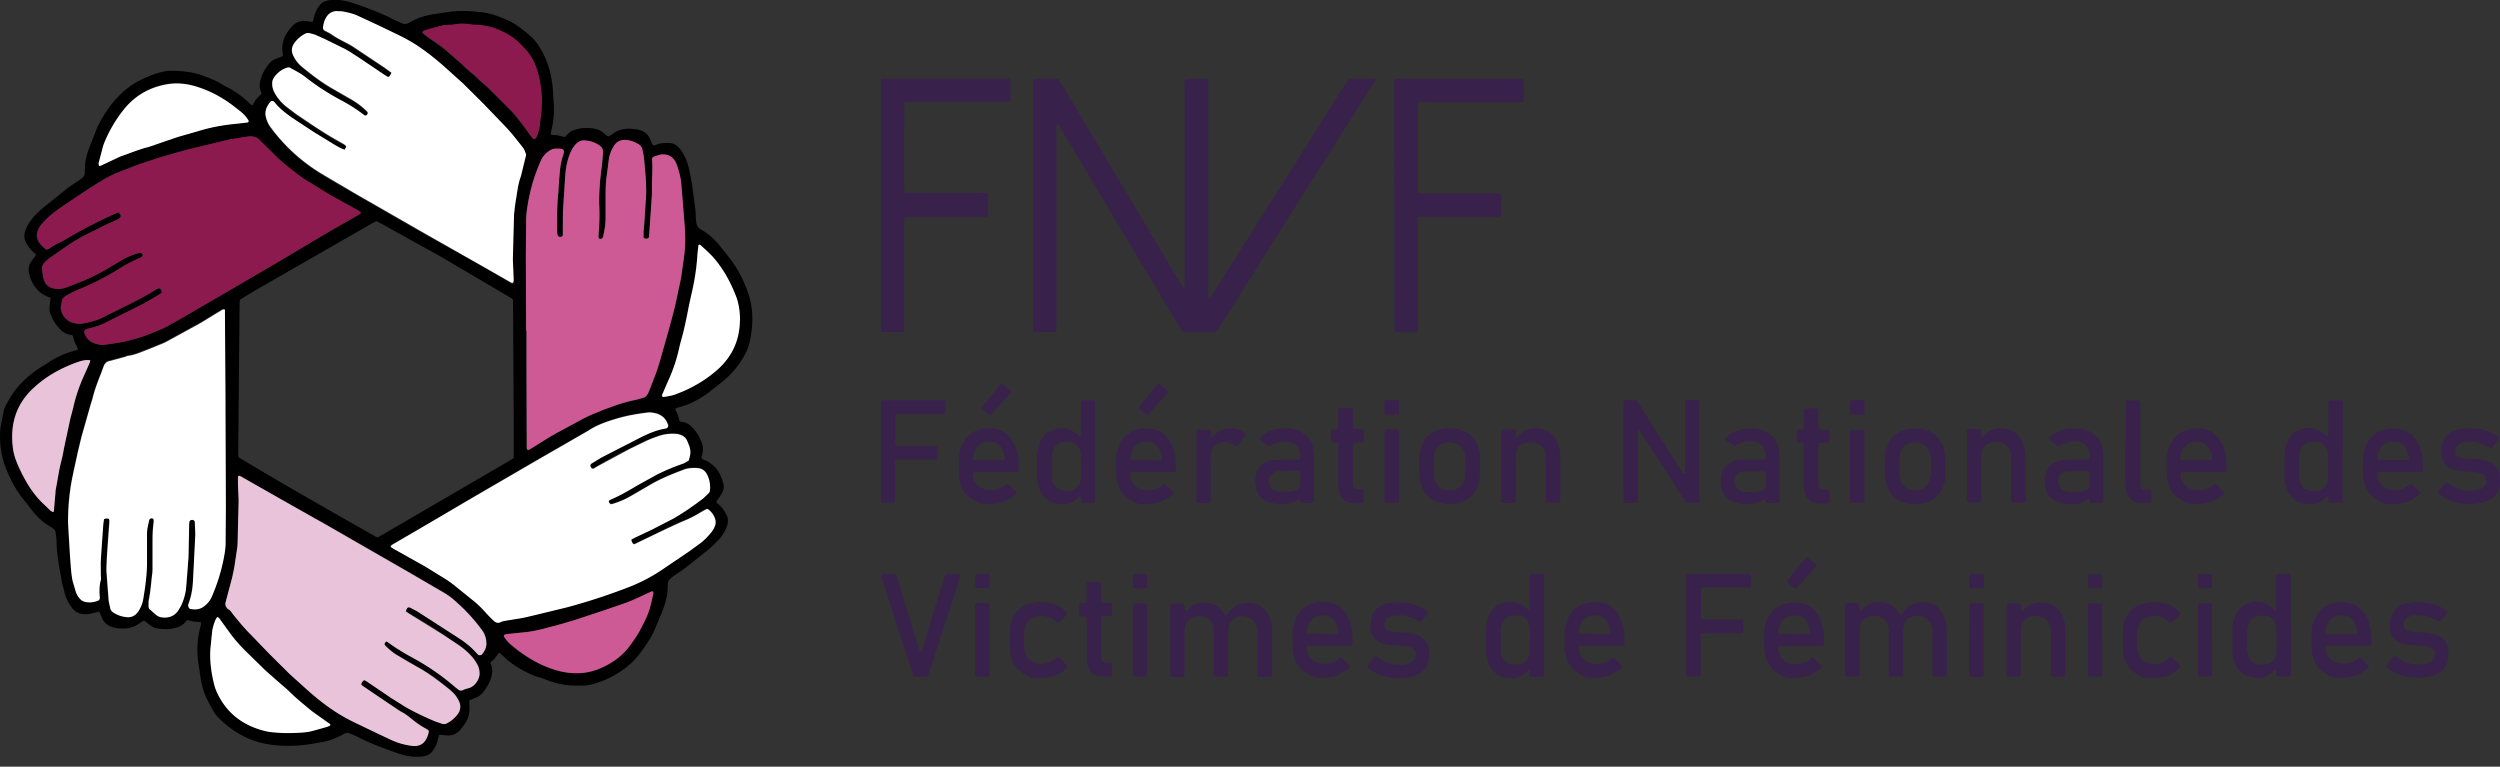 <svg xmlns="http://www.w3.org/2000/svg" width="225" height="69" fill="none" xmlns:v="https://vecta.io/nano"><rect width="100%" height="100%" fill="#333333" stroke="none"/><g clip-path="url(#A)"><g fill="#38214b"><path d="M108.71 7.12c.012.083.036.142.036.201v.557 18.316a10.57 10.57 0 0 0 .024.616l.047.035h.047c.06-.059.107-.119.154-.19l1.837-2.903 10.141-16.053.379-.569c.213-.071.426-.036.628-.047h.628.557c.201 0 .414-.036.616.047-.024.059-.024.095-.048.13l-14.181 22.45c-.035.047-.083.095-.106.142-.024.012-.048.024-.06.035-.023 0-.035.012-.059.012h-2.251-.568c-.202-.083-.237-.237-.308-.355l-5.616-9.383-5.094-8.518-.296-.474c0-.012-.071 0-.13 0v.616 16.314 1.433.189c0 .083-.071.154-.166.154h-1.872l-.059-.19v-.498V7.808c0-.225-.036-.462.035-.675.391-.071 1.173-.083 2.18-.036.154.083.213.249.296.391l3.874 6.492 6.788 11.373.308.474c0 .012.036.036.048.036.035-.012.095-.036.095-.059v-.628V7.914c0-.261-.072-.533.071-.782.248-.071.497-.024.746-.036h1.066c.083 0 .154.024.237.036l-.024-.012zM88.913 19.464s-.107.047-.166.047h-.687-6.066l-.498.024c-.036 0-.071.047-.083.083-.024.059-.035.118-.035.178v.557 8.933l-.012.498c0 .036-.047.071-.071.095h-.059-1.813c-.047 0-.118-.071-.13-.118 0-.036-.012-.083-.012-.119v-.438V7.771v-.628c.071-.024.13-.059.19-.071h.438 10.366.498c.095 0 .166.071.166.154V8.98c0 .107-.083.19-.201.19h-.557-7.997l-.628.012c-.059 0-.107.047-.154.071a431.91 431.91 0 0 0-.024 7.878c0 .059.024.118.035.178.059.012.118.047.178.047h.557 6.125l.498.012c.071 0 .154.083.154.166v.059 1.682c0 .036-.024.083-.036.13l.024.059zm36.619-12.331s.083-.036.118-.036h11.243c.059 0 .118.024.178.036.012.024.035.036.035.059.059.628.036 1.244.012 1.872 0 .071-.059.107-.118.13-.06.012-.119.012-.19.012h-.498-8.056l-.556.024c-.024 0-.071.047-.083.083-.012.059-.024.118-.024.178v7.689.118c.012.036.047.083.083.083l.498.024h6.184.557c.106 0 .189.083.189.201v1.753c0 .083-.071.154-.154.154h-.557-6.125-.497c-.107 0-.178.083-.178.201v.557 8.933.628l-.19.059c-.675.035-1.504.012-1.871-.047-.012-.036-.036-.083-.036-.119V7.228c0-.036.024-.071.047-.118l-.011.024zm26.23 38.124l-.426-.652-3.472-5.414-.319-.462c0-.012-.071 0-.131 0v.616 5.379c0 .142 0 .296-.023.438 0 .035-.048.083-.083.083l-.498.024c-.77 0-.699.107-.699-.699v-7.878-.438c0-.166.071-.237.213-.237h.913c.189.13.26.308.355.462l3.507 5.544.379.569c.071-.024.154 0 .166-.095l.035-.498v-5.308c0-.201-.023-.415.024-.628.059-.012.118-.047.178-.047h.438c.699 0 .628-.083.628.628v7.997l-.012.498c0 .047-.083.118-.13.118h-1.043zm59.07-4.574v3.933.498c0 .071-.047.13-.107.13h-1.054c-.071 0-.107-.071-.107-.13l-.023-.367c0-.024-.048-.059-.083-.071h-.06l-.177.178c-.391.391-.877.545-1.422.533-.296 0-.58-.071-.853-.178-.438-.178-.77-.486-.995-.9-.213-.391-.32-.817-.344-1.256v-2.18c0-.379.095-.746.249-1.09.403-.924 1.363-1.422 2.358-1.208.332.071.628.201.888.426l.285.249c.023.024.071 0 .118 0 .012 0 .024-.035.024-.047 0-.118.024-.249.024-.367v-2.31c0-.118 0-.249.023-.367 0-.059.059-.107.131-.118h.995c.071 0 .142.083.154.166v.498 3.992l-.024-.012zm-1.291 1.279v-.746c0-.201-.024-.415-.071-.616a1.03 1.03 0 0 0-.913-.818c-.166-.024-.331-.024-.497-.012-.486 0-.96.344-1.09.948-.048.201-.071.415-.071.616v1.315a3.59 3.59 0 0 0 .071.616c.118.521.509.877 1.042.924a3.45 3.45 0 0 0 .498 0c.486-.047.853-.367.96-.841.047-.201.059-.415.071-.616v-.746-.024zM97.289 39.214v-2.488-.557c0-.047.071-.13.107-.13h1.066c.036 0 .083.047.083.083l.024.498v7.12 1.185c0 .083 0 .166-.024.249 0 .035-.059.083-.083.083-.107.012-.213.012-.308.012-.272 0-.545.024-.794-.012-.024-.036-.047-.047-.047-.071l-.047-.486s-.035-.024-.059-.024c-.178.035-.249.201-.379.296-.486.391-1.054.486-1.647.379-.936-.166-1.552-.77-1.742-1.718-.071-.32-.119-.652-.107-.995v-1.315c0-.332.047-.663.107-.995a2 2 0 0 1 .107-.355c.462-1.528 2.346-1.825 3.353-.936l.225.213c.059.047.107 0 .178-.035h-.012zm0 2.713v-.877c0-.213-.047-.415-.118-.604-.154-.379-.438-.604-.829-.663a2.21 2.21 0 0 0-.557-.012c-.45.035-.77.273-.971.675-.118.225-.142.474-.154.723v1.623c0 .119 0 .249.035.367.13.652.592.995 1.102 1.019l.498-.012a1.07 1.07 0 0 0 .888-.687c.071-.19.119-.391.119-.604v-.936l-.012-.012zm-17.96 3.317s-.047-.095-.047-.13v-8.933c0-.036.024-.083.047-.13.071 0 .154-.024.237-.024h5.248.059c.13 0 .201.059.201.178v.877c0 .119-.071.19-.201.19h-1.185-2.689c-.107 0-.213 0-.308.024-.047 0-.083.071-.119.118v.059 2.5c0 .083.071.166.154.166h.557 2.689a1.3 1.3 0 0 1 .308.024c.036 0 .071.047.083.071.024.059.024.118.024.178-.024 1.125.201.948-.936.96h-2.559-.19c-.071 0-.142.083-.142.166V43.1v1.943c0 .095-.071.19-.118.19-.367.012-.746.036-1.114-.012v.024zm137.698-1.682c.308.213.545.509.817.77-.035.059-.047.13-.083.166-.639.557-1.374.853-2.215.877h-.19c-.675.107-1.208-.213-1.717-.592-.569-.427-.842-1.031-.924-1.706a9.57 9.57 0 0 1 0-2.18 2.83 2.83 0 0 1 .355-1.054c.367-.663.924-1.054 1.659-1.197.414-.083.817-.107 1.243-.024.628.119 1.114.45 1.47.96.165.237.296.51.379.782a5.3 5.3 0 0 1 .237 1.967c0 .083-.083.154-.166.154h-.498-2.808-.497c-.083 0-.166.083-.154.154.023.592.26 1.054.805 1.303a1.78 1.78 0 0 0 1.161.13c.285-.059.557-.166.806-.32l.32-.213v.024zm-.249-2.18c.059-.19-.024-.344-.047-.509a1.61 1.61 0 0 0-.273-.616 1.12 1.12 0 0 0-.948-.509h-.308a1.26 1.26 0 0 0-.971.592 1.55 1.55 0 0 0-.273.936c0 .047.072.118.119.13h.059 2.429c.083 0 .166-.024.237-.036l-.024.012zm-16.49 1.115h-.557-2.867l-.498.012c-.059 0-.118.059-.118.118-.012.628.379 1.197.959 1.386.617.201 1.185.107 1.742-.201.142-.083.261-.213.438-.249a5.53 5.53 0 0 1 .747.746c.023.024 0 .083 0 .107-.012.036-.048.071-.071.095a3.5 3.5 0 0 1-2.228.853h-.189c-.675.095-1.209-.237-1.706-.616-.486-.367-.735-.889-.853-1.481-.059-.308-.107-.616-.095-.924v-.877a3.37 3.37 0 0 1 .249-1.279c.343-.889.983-1.41 1.931-1.576.391-.071.782-.083 1.173 0 .58.118 1.03.415 1.386.889a3.08 3.08 0 0 1 .462.948c.189.628.225 1.268.178 1.919 0 .036-.036.071-.06.118l-.023.012zm-2.654-1.078h.995.308c.083 0 .154-.083.154-.154 0-.213-.047-.403-.13-.604-.225-.604-.664-.971-1.386-.9-.522.047-.901.284-1.138.746-.13.237-.189.498-.213.77 0 .083.059.142.166.142h1.244zm-95.913 1.113c-.048.391.071.723.284 1.007.19.261.45.415.77.509.557.166 1.066.059 1.564-.19.142-.071.272-.19.415-.272.023-.012.094 0 .118.012.273.225.521.474.746.746-.047.071-.059.13-.106.166-.64.557-1.374.841-2.216.865h-.308c-.391.047-.734-.071-1.066-.273-.178-.107-.367-.201-.521-.332-.391-.308-.64-.711-.782-1.173-.095-.296-.166-.604-.166-.924v-1.315c0-.415.095-.829.249-1.22.343-.853.983-1.374 1.895-1.528.391-.071.782-.083 1.173 0 .581.118 1.043.415 1.386.877.237.32.391.687.498 1.066a5.08 5.08 0 0 1 .154 1.789c0 .036-.036.071-.059.13l-.486.012h-3.128c-.142 0-.284.024-.438.024l.024.024zm1.398-1.114l1.125.012c.083 0 .166 0 .249-.024.036 0 .071-.047.071-.083.047-.261-.047-.498-.142-.723-.261-.628-.699-.889-1.303-.841h-.06a1.27 1.27 0 0 0-1.101.699c-.131.237-.214.498-.237.77v.059c0 .047.059.13.106.13h1.304-.012zm11.123-1.268c-.296-.178-.604-.355-.864-.604-.024-.024-.024-.083 0-.107.201-.249.462-.415.746-.557.581-.272 1.185-.367 1.824-.32.332.024.664.083.972.213.723.32 1.149.865 1.279 1.647a3.57 3.57 0 0 1 .06.616v3.874a.89.89 0 0 1-.036.249c0 .036-.047.071-.083.083-.355.036-.699.036-1.054 0l-.095-.237c-.012-.024-.071-.059-.095-.047-.059 0-.118.035-.166.071-.438.284-.924.355-1.433.343a3.57 3.57 0 0 1-1.161-.201c-.593-.225-.96-.628-1.09-1.256a2.7 2.7 0 0 1 .012-1.232c.13-.545.462-.924.983-1.125a2.21 2.21 0 0 1 .723-.166l.876-.024h1.185c.107 0 .19-.095.202-.189.011-.249-.024-.498-.119-.735a1.06 1.06 0 0 0-.841-.663c-.462-.083-.912-.024-1.351.154-.154.059-.296.142-.462.237l-.012-.024zm1.706 2.251h-.805a1.16 1.16 0 0 0-.486.107c-.178.083-.308.201-.379.379a1.11 1.11 0 0 0-.024.782c.071.201.202.355.403.45.166.083.344.142.533.142l.936-.012c.166 0 .32-.059.486-.118a.57.57 0 0 0 .415-.557v-.19c-.024-.308.047-.616-.048-.924-.024-.083-.035-.083-.959-.083h-.06l-.012.024zm-24.476 1.944c-.035.071-.059.13-.107.166-.64.545-1.374.841-2.215.865h-.13c-.249 0-.498-.012-.746-.024l-.877-.474c-.498-.32-.794-.794-.96-1.351a3.07 3.07 0 0 1-.142-.865v-1.374c0-.403.095-.782.249-1.149a2.32 2.32 0 0 1 1.896-1.528c.391-.071.782-.083 1.173 0 .533.107.972.355 1.315.782.225.273.391.592.51.924.225.663.284 1.339.237 2.026 0 .071-.083.142-.178.142h-.498-3.056c-.118 0-.249.024-.367.036-.059.391.071.723.284 1.007.19.261.45.415.77.498.533.154 1.031.071 1.516-.166.154-.071.284-.178.415-.273.071-.047.166-.036.225.012l.699.711-.012.036zm-3.898-2.974c.071.024.13.047.19.047h2.488c.118 0 .189-.083.178-.189-.036-.332-.13-.652-.32-.936-.154-.237-.355-.415-.628-.486a1.66 1.66 0 0 0-1.043.047c-.261.107-.462.273-.604.51-.178.308-.308.628-.261 1.007zm68.548-1.209l-.793-.533c-.072-.047-.083-.166-.024-.213.379-.415.877-.628 1.41-.746.509-.118 1.03-.13 1.552-.024.272.059.521.142.758.261.545.284.888.746 1.031 1.339a3.67 3.67 0 0 1 .094.806v3.933c0 .059 0 .13-.023.178 0 .036-.048.071-.083.083-.036.024-.083.024-.119.024h-.746c-.178 0-.261-.071-.285-.249 0-.059-.106-.083-.142-.059-.059.024-.118.047-.166.083-.248.166-.533.237-.817.284-.592.095-1.161.036-1.718-.166-.651-.225-1.019-.687-1.137-1.362a2.71 2.71 0 0 1 .024-1.114c.118-.545.45-.924.971-1.137.249-.107.509-.166.794-.178l1.493-.012.556-.012c.071 0 .142-.095.154-.166.036-.273-.023-.545-.142-.794a1.05 1.05 0 0 0-.805-.628 2.4 2.4 0 0 0-1.351.142c-.154.059-.296.142-.498.249l.012.012zm2.796 2.974v-.557c0-.083-.083-.154-.154-.154h-1.801c-.106 0-.201.035-.296.059-.284.083-.45.284-.521.557-.024.095-.036.201-.036.308.012.426.214.723.605.841a1.37 1.37 0 0 0 .296.071c.367.047.746.035 1.113 0a2.36 2.36 0 0 0 .415-.118.56.56 0 0 0 .391-.509v-.498h-.012zm26.347-2.974l-.794-.545c-.059-.047-.059-.166 0-.225.391-.403.877-.628 1.41-.746a3.71 3.71 0 0 1 1.611 0c1.09.237 1.623.971 1.742 1.73.035.201.071.415.071.616v4.004.118c0 .083-.083.142-.166.154-.332 0-.664.036-1.019-.024l-.047-.225c-.012-.059-.083-.107-.131-.083-.035.024-.071.035-.106.059-.296.225-.64.308-.984.355-.545.071-1.078.012-1.599-.154-.699-.225-1.09-.723-1.185-1.457-.035-.308-.035-.628.012-.936.095-.604.438-1.031 1.007-1.256.213-.083.427-.154.664-.154l.687-.024h1.315c.284 0 .343-.035.331-.379 0-.19-.047-.367-.118-.545a1.05 1.05 0 0 0-.829-.675c-.439-.071-.877-.036-1.292.13a7.43 7.43 0 0 0-.556.261h-.024zm1.718 2.239h-.747c-.106 0-.213 0-.308.024-.355.083-.592.273-.663.652-.095.498.083 1.019.687 1.149.569.118 1.149.118 1.718-.071.024 0 .035 0 .059-.024.201-.107.332-.249.344-.486v-.249c-.024-.308.047-.616-.048-.924-.296-.154-.604-.035-.912-.071h-.118-.012zm-53.797-.461v.806c0 .355-.083.699-.202 1.031-.26.711-.746 1.185-1.469 1.422-.687.225-1.398.225-2.085 0-.924-.296-1.421-.971-1.611-1.896-.059-.308-.083-.616-.083-.924 0-.557-.035-1.126.071-1.682.036-.178.071-.367.142-.545a2.21 2.21 0 0 1 1.446-1.433 3.42 3.42 0 0 1 2.203.012c.652.225 1.09.663 1.351 1.291a3.23 3.23 0 0 1 .249 1.149v.746l-.012.024zm-1.28.047c-.023-.379 0-.746-.083-1.114-.118-.533-.426-.877-.971-1.019-.758-.189-1.718.13-1.789 1.279-.036.557 0 1.126 0 1.682 0 .237.083.45.19.652a1.13 1.13 0 0 0 .58.545c.332.13.675.166 1.031.071.462-.118.746-.427.912-.853a.83.83 0 0 0 .047-.237l.083-.995v-.012zm93.034-2.524a10.27 10.27 0 0 1-.663.806c-.036.036-.119.059-.166.036-.166-.071-.332-.178-.498-.249a3.12 3.12 0 0 0-1.705-.284 1.63 1.63 0 0 0-.534.154.76.76 0 0 0-.402.663c-.012.249.118.45.343.533a2.29 2.29 0 0 0 .794.142c.438 0 .877.047 1.303.13.202.036.415.071.604.154.533.225.877.628.96 1.208.047.308.047.628 0 .936-.083.545-.344.971-.829 1.256a2.47 2.47 0 0 1-.806.308c-.509.107-1.031.166-1.552.107-.841-.095-1.623-.355-2.275-.912-.071-.059-.106-.154-.059-.213l.498-.64c.047-.059.118-.119.154-.166.118 0 .177.047.249.095l.485.284c.652.355 1.339.427 2.062.308.166-.024.32-.095.462-.166.308-.154.45-.486.391-.841a.54.54 0 0 0-.273-.403 1.55 1.55 0 0 0-.651-.201l-1.244-.107a3.62 3.62 0 0 1-.794-.154c-.533-.166-.889-.509-1.019-1.078-.107-.498-.071-.995.119-1.469.142-.344.379-.592.687-.782a2.17 2.17 0 0 1 .758-.284l.746-.095c.96-.024 1.86.178 2.666.699l.142.118c.012.012.024.036.036.071l.011.035zm-49.865 2.501v.877c0 .379-.094.746-.248 1.09-.32.735-.889 1.173-1.671 1.362a3.38 3.38 0 0 1-1.54 0c-.805-.178-1.386-.628-1.718-1.398-.118-.272-.189-.545-.213-.841-.059-.723-.059-1.457 0-2.18.024-.296.095-.569.213-.841.32-.77.913-1.22 1.718-1.386a3.47 3.47 0 0 1 1.481 0c.829.178 1.434.628 1.753 1.422.131.332.225.675.225 1.031v.877-.012zm-1.279-.059c0-.32.012-.675-.071-1.019-.154-.616-.521-.983-1.149-1.066-.64-.083-1.351.154-1.564.995-.036.118-.059.249-.059.367v1.552c0 .237.071.45.166.663.118.249.296.45.545.569a1.55 1.55 0 0 0 1.03.119c.545-.119.877-.45 1.007-.983a2.2 2.2 0 0 0 .083-.675v-.533l.012.012zm-37.328-2.5l.403-.379c.473-.391 1.018-.533 1.634-.45 1.102.142 1.6.865 1.801 1.659.071.284.119.581.119.865v3.933.059c0 .083-.083.154-.154.154h-.995c-.072 0-.154-.083-.154-.166v-.498-3.057l-.024-.628c-.036-.45-.391-.936-.924-1.054-.344-.071-.664-.071-.984.047a1.03 1.03 0 0 0-.722.865c-.036.201-.024.415-.024.628v3.246.379c0 .19-.071.261-.261.261h-.876c-.107 0-.178-.083-.19-.201v-.19-5.805c0-.107 0-.201.036-.308 0-.036.047-.071.083-.083l.308-.024h.248c.759 0 .617-.059.664.616 0 .024 0 .035.035.13h-.023zm41.819-.663c0 .19.024.391.036.604.059 0 .106 0 .13-.024l.273-.261a2.01 2.01 0 0 1 1.682-.474c.403.059.77.19 1.078.45.355.308.58.711.687 1.161.071.296.13.616.13.924v3.874.118c0 .071-.083.142-.166.142h-.935c-.024 0-.036 0-.06-.012a.19.19 0 0 1-.13-.119l-.012-.438V41.5l-.024-.628c-.059-.533-.402-.9-.935-1.043-.332-.095-.664-.059-.984.047-.403.142-.64.45-.711.877-.023.189-.023.379-.023.557v3.246.498c0 .083-.071.166-.142.166h-.996c-.083 0-.154-.071-.165-.154v-.379-1.753-3.744c0-.142 0-.296.023-.438 0-.047.071-.118.107-.13.367-.024.746-.059 1.113.012.024 0 .036.024.072.047l-.048.059zm-55.539 6.491c-.214.095-.379.059-.545.059-.19 0-.379 0-.557-.024a1.22 1.22 0 0 1-1.078-.912c-.083-.284-.119-.569-.119-.865v-2.938-.498c0-.059-.023-.118-.047-.19l-.545-.059c-.024-.059-.059-.095-.059-.13-.012-.332-.036-.663.012-.983.189-.107.379-.035.58-.083.012-.071.048-.142.048-.225V37.07c0-.095-.024-.201.071-.32.367-.035.758-.047 1.161 0 .035 0 .071.047.071.083l.023.308v1.315c0 .083.071.166.154.166h.19c.711 0 .652-.071.652.687v.308c0 .107-.095.19-.214.19l-.628.012c-.083 0-.142.083-.154.166v.19 3.128a3.49 3.49 0 0 0 .048.498.25.25 0 0 0 .213.201c.19.024.367.024.557.036.071 0 .154.083.154.166v1.007l.012.024zm39.534-5.355l-.533-.047c-.083-.367-.083-.628-.024-1.137.095 0 .202-.024.297-.024l.272-.012c.012-.083.047-.154.047-.237v-1.315c0-.083 0-.166.024-.249 0-.035.048-.071.083-.071.391-.047.782-.024 1.185-.012 0 .142.024.249.024.344v1.315c0 .237.094.237.272.237h.498c.035 0 .083 0 .118.024s.083.059.083.083a4.6 4.6 0 0 1 0 .995c-.284.178-.616 0-.924.13-.012.047-.047.107-.047.166v3.495a.89.89 0 0 0 .035.249.32.32 0 0 0 .261.237h.059c.201.036.45-.095.58.095.119.166.048.403.048.604l-.012.486c-.059.024-.095.059-.13.059h-.936c-.593-.047-.995-.403-1.138-.983a3.53 3.53 0 0 1-.106-.865v-2.926-.498c0-.035-.036-.071-.059-.13l.023-.012zm29.049.13v-3.554-.249c0-.083.071-.166.142-.166h.995c.071 0 .142.083.154.166v.557 6.303.438c0 .107.024.201.047.308a.29.29 0 0 0 .261.225l.498.012c.106 0 .189.083.189.201v.877c0 .083-.083.154-.166.154h-.876c-.545-.047-.925-.355-1.138-.853-.106-.249-.154-.521-.154-.794v-.995-2.618l.048-.012zm-82.419 5.249c-.379.035-.747.024-1.126 0-.035 0-.083-.047-.083-.083l-.023-.367v-3.744-2.061c0-.083 0-.166.023-.249 0-.035.06-.059.083-.083h.06.876c.059 0 .119.012.202.024.011.083.035.154.047.237l.024.308c0 .047.106.107.142.071l.272-.249c.77-.711 1.955-.592 2.595-.107.071.059.118.154.071.213l-.711.948c-.024.024-.083.036-.118.024a2.06 2.06 0 0 1-.214-.13c-.438-.261-.912-.273-1.374-.095-.308.118-.509.344-.616.663-.071.237-.095.486-.095.734v3.246.498c0 .059-.035.118-.059.189l.024.012zm17.013-3.294v2.808c0 .13 0 .249-.024.367 0 .047-.059.107-.13.119h-.996c-.083 0-.165-.071-.165-.154l-.012-.308v-5.687l.012-.308c0-.071.082-.154.165-.154h.557c.604 0 .593-.047.593.569v2.749zm40.563 0v-2.808c0-.13 0-.249.024-.367 0-.059.059-.119.13-.119h1.055c.035 0 .071.047.083.083.023.059.023.118.023.178v1.244 4.372.557c0 .083-.083.154-.166.154h-.995c-.071 0-.118-.059-.13-.119-.024-.118-.024-.249-.024-.367v-2.808zm-76.331-7.44a12.32 12.32 0 0 1 .758.616c.071.059.083.154.036.225l-.201.237-1.374 1.517c-.071.071-.13.154-.178.213-.083 0-.13 0-.154-.012-.261-.178-.509-.355-.723-.604l1.718-2.133c.024-.024.071-.036.118-.059zm14.085.012s.083 0 .118.024l.723.592c.059.059.071.154 0 .225-.012.012-.024.036-.036.047l-1.67 1.836c-.024.036-.071.047-.107.071-.035 0-.083 0-.106-.024l-.628-.509c-.024-.024-.036-.071-.059-.107a32.99 32.99 0 0 1 1.765-2.168v.012zm63.537 2.736c-.249.083-.497.036-.746.047-.142 0-.284 0-.427-.024-.035 0-.083-.047-.083-.083l-.023-.498c0-.794-.071-.687.699-.699h.379c.201 0 .249.059.249.261v.806c0 .059-.024.118-.036.178l-.012.012zm-41.867-.023c-.368.118-.723.047-1.067.059-.071 0-.154-.036-.237-.059a6.69 6.69 0 0 1 0-1.078c0-.083.083-.154.166-.154h.995c.083 0 .154.083.154.166v1.066h-.011zm40.184 23.646c-.024-.083-.059-.142-.059-.201v-.308-5.568c0-.166-.036-.332.071-.509.379-.059.77-.012 1.114-.024.142.107.106.225.118.32l.036.355s.047.024.059.012l.272-.237c.308-.296.676-.486 1.102-.533.806-.095 1.481.13 1.979.806l.213.308c.012.012.083 0 .106 0l.309-.391c.308-.355.687-.604 1.161-.687.924-.178 2.085.166 2.476 1.481.083.273.154.569.154.865v4.123c0 .095-.06.19-.131.19-.367.024-.746 0-1.09 0-.106-.201-.071-.367-.071-.533v-3.187c0-.249 0-.498-.059-.746-.107-.486-.403-.806-.889-.936-.296-.083-.568-.071-.864 0-.427.13-.664.415-.759.829a3.92 3.92 0 0 0-.059.746v3.128.498c0 .118-.083.19-.201.19h-.936c-.083 0-.154-.071-.166-.154v-.379-3.187-.498c0-.189-.059-.367-.142-.545-.142-.32-.379-.533-.723-.628-.284-.083-.568-.083-.865 0-.545.142-.853.509-.888 1.066v.498 3.187.497c0 .083-.083.142-.166.154h-1.054-.048zm-51.712-.001a8.55 8.55 0 0 1-1.102 0c-.035 0-.083-.047-.083-.083l-.023-.367v-3.376c0-.249 0-.498-.095-.734-.142-.426-.415-.711-.865-.818a1.45 1.45 0 0 0-.675-.035c-.557.107-.924.486-.984 1.054-.023.201-.023.415-.023.628v3.187l-.012.438c0 .059-.048.118-.119.118h-1.054c-.036 0-.107-.083-.107-.13-.023-.142-.012-.296-.012-.438v-3.128l-.023-.687c-.012-.213-.107-.403-.225-.581-.462-.699-1.777-.616-2.168.035a1.55 1.55 0 0 0-.202.652c-.012.142 0 .296 0 .438v3.317l-.023.486c-.202.095-.391.059-.569.059-.782 0-.699.107-.699-.687v-5.248-.498c0-.083.071-.166.142-.166h1.054c.131.178.06.379.095.557 0 .047.107.107.142.083s.071-.035.107-.059c.083-.071.154-.142.225-.213.652-.509 1.363-.581 2.121-.308a1.7 1.7 0 0 1 .829.64l.237.367c.047 0 .095 0 .118-.024l.308-.391c.522-.592 1.173-.829 1.967-.699.818.13 1.351.604 1.635 1.362.095.249.166.521.166.794l.024.498v3.625c0 .118.023.249-.083.379l-.024-.047zm24.535-9.228c.023.071.047.13.047.19v.379 8.068c0 .19.036.379-.047.557-.036.012-.071.047-.107.047-.355 0-.711.035-1.054-.024-.024 0-.036-.024-.06-.036 0-.154-.023-.32-.035-.486 0-.012-.024-.024-.047-.035-.024 0-.048-.024-.06-.012l-.189.166c-.498.509-1.114.64-1.777.521-.96-.154-1.588-.782-1.777-1.765a6.98 6.98 0 0 1-.095-.995v-1.256c0-.308.047-.628.083-.936a2.52 2.52 0 0 1 .249-.77c.355-.699.947-1.031 1.706-1.102.545-.047 1.03.107 1.457.438l.331.273c.012.012.095-.024.095-.036l.024-.308v-2.5c0-.107 0-.201.024-.308 0-.035.059-.071.083-.083.367-.024.746-.036 1.125 0l.024.012zm-1.232 5.888v-.877c0-.213-.036-.415-.119-.604a1.02 1.02 0 0 0-.841-.663 2.88 2.88 0 0 0-.557-.012c-.426.035-.734.249-.936.628a1.52 1.52 0 0 0-.177.723v1.742a1.18 1.18 0 0 0 .011.19c.012.213.095.403.202.58.178.296.45.498.805.533.202.024.415.024.616 0 .403-.047.688-.272.853-.64.083-.19.143-.391.131-.604v-.995h.012zm68.512-1.22v3.933l-.024.498c0 .047-.071.118-.118.118h-1.055c-.059 0-.106-.059-.118-.13 0-.119-.024-.249-.036-.367 0-.059-.035-.083-.083-.071h-.059l-.272.261c-.332.284-.711.415-1.138.438a2.69 2.69 0 0 1-.924-.13c-.474-.154-.829-.462-1.078-.9-.213-.391-.343-.806-.355-1.244v-2.31c0-.355.106-.699.249-1.031.402-.924 1.374-1.41 2.357-1.197.439.095.806.32 1.126.64.035.036.059.059.106.035.024 0 .06-.012.06-.024l.023-.367v-2.44a1.35 1.35 0 0 1 .036-.308c0-.036.047-.071.083-.083l.616-.024c.616 0 .58-.047.58.569v4.123l.024.012zm-1.315 1.315v-.806a2.91 2.91 0 0 0-.047-.557c-.083-.462-.462-.817-.936-.877a1.73 1.73 0 0 0-.498 0 1.15 1.15 0 0 0-1.054.829 3.17 3.17 0 0 0-.107.675v1.433a2.23 2.23 0 0 0 .095.616c.154.569.628.841 1.031.853h.497c.415-.024.865-.344.972-.912.035-.166.035-.332.047-.498v-.746-.012zM82.231 60.893l-2.926-9.004c-.024-.059-.012-.118-.024-.178.024-.012.036-.036.059-.036l1.114-.024c.059 0 .118.024.201.047l.663 2.144 1.386 4.537c.035.095.047.201.154.273.024-.012.071-.024.083-.047l.142-.415 1.848-6.018.154-.486c.403-.047.806-.024 1.197-.024.13 0 .189.083.154.201l-.592 1.836-2.156 6.646-.142.415c-.035.083-.095.142-.189.142h-1.114l-.012-.012zm74.566-3.897c-.13 0-.273.024-.415.024h-2.879l-.308.012c-.047 0-.106.071-.118.119l-.012.497v2.808c0 .107 0 .213-.024.308 0 .059-.059.107-.13.119h-.995c-.083 0-.154-.083-.166-.154v-.379-8.186l.012-.379c0-.071.095-.142.166-.154h.13 5.248c.06 0 .131 0 .178.024.036 0 .071.059.083.083l.024.308c-.012.96.154.817-.818.829h-3.246l-.308.012c-.047 0-.107.071-.118.118-.024.059-.012.118-.012.19v2.251c0 .059 0 .13.023.19.024.047.083.107.131.107.142.012.296.012.438.012h2.749.308c.083 0 .154.083.154.166v.936c0 .036-.036.071-.06.13l-.035.012zm6.362 2.192c.308.237.545.521.805.794-.047.071-.059.13-.106.166a3.43 3.43 0 0 1-2.287.865h-.189c-.628 0-.617 0-1.185-.296-.853-.438-1.28-1.161-1.386-2.085-.071-.663-.06-1.327 0-1.99a2.77 2.77 0 0 1 .32-1.066c.367-.723.947-1.137 1.729-1.291a3.14 3.14 0 0 1 1.244-.012c.604.118 1.078.438 1.422.924.26.355.426.77.509 1.197.071.343.131.699.131 1.054.023.77.106.711-.688.711h-3.056c-.119 0-.237.024-.367.035-.06.344.035.64.201.912a1.23 1.23 0 0 0 .545.498c.367.166.758.237 1.149.154.284-.059.569-.142.806-.308l.367-.237.036-.024zm-1.718-2.133h.497l.865-.012c.048 0 .107-.083.107-.13-.036-.332-.119-.652-.296-.936-.237-.379-.569-.592-1.031-.592h-.249c-.474.035-.817.261-1.054.663-.154.249-.225.533-.237.829 0 .083.071.166.142.166h1.244l.012.012zm50.955 2.132c.308.213.545.509.817.77-.035.059-.047.13-.083.166a3.4 3.4 0 0 1-2.215.877h-.19c-.675.095-1.208-.213-1.718-.592-.545-.403-.817-.983-.912-1.647-.107-.77-.095-1.54 0-2.298a2.7 2.7 0 0 1 .344-.995 2.31 2.31 0 0 1 1.481-1.161c.462-.118.936-.166 1.421-.059a2.26 2.26 0 0 1 1.434.912 2.49 2.49 0 0 1 .414.829 5.26 5.26 0 0 1 .237 1.967c0 .083-.083.154-.166.154h-.497-2.997c-.119 0-.249 0-.368.024-.047 0-.106.083-.106.13a1.48 1.48 0 0 0 .213.77c.178.296.438.486.77.592.569.189 1.114.107 1.635-.166.166-.083.32-.201.486-.308v.035zm-3.081-2.192c.285.071.616.083 2.417.059.142 0 .296.024.439-.083l-.083-.474a1.76 1.76 0 0 0-.249-.569 1.12 1.12 0 0 0-.984-.545h-.248a1.3 1.3 0 0 0-1.067.652c-.177.284-.272.604-.225.948v.012zm-87.679 1.126h-.617-3.056c-.119 0-.237.024-.367.035-.048.391.083.723.296 1.007.189.261.45.415.77.498.533.154 1.031.071 1.516-.166.142-.071.285-.178.415-.273.059-.047.13-.047.166 0l.711.699c.035.036.011.13-.024.166-.604.557-1.327.841-2.144.9h-.308c-.676.095-1.209-.237-1.706-.616-.462-.355-.723-.853-.842-1.422-.023-.107-.059-.201-.071-.308-.059-.829-.106-1.659.095-2.488a3.7 3.7 0 0 1 .237-.64c.356-.723.948-1.137 1.73-1.291a2.93 2.93 0 0 1 1.244 0 2.23 2.23 0 0 1 1.386.877c.237.32.391.687.497 1.066.166.592.19 1.185.154 1.801 0 .036-.035.071-.059.13l-.023.024zm-2.642-1.078l1.125.012c.083 0 .166 0 .249-.024.035 0 .071-.047.071-.083.047-.261-.047-.498-.142-.723-.261-.628-.699-.889-1.303-.841h-.06c-.545.035-.936.308-1.161.806-.094.201-.166.427-.177.652v.059c0 .047.059.13.106.13h1.303l-.011.012zm23.112 1.114c-.059.367.059.675.249.96.177.273.426.438.734.545.569.178 1.114.095 1.623-.178.142-.071.273-.19.415-.273.023-.012.095 0 .118.012.273.225.522.474.758.746-.035.071-.059.13-.106.166-.64.557-1.374.841-2.216.865h-.189c-.723 0-.723 0-1.351-.355-.616-.343-.995-.865-1.184-1.54-.083-.296-.143-.604-.143-.924v-1.125c0-.438.095-.865.261-1.28.344-.865.983-1.374 1.896-1.528.391-.071.782-.083 1.172 0a2.18 2.18 0 0 1 1.387.877c.248.332.414.723.521 1.125.154.569.178 1.149.142 1.73 0 .036-.036.071-.059.13l-.486.012h-3.128c-.142 0-.284.012-.438.024l.024.012zm1.386-1.102h1.303c.095 0 .154-.071.154-.154 0-.344-.118-.652-.296-.936-.237-.379-.581-.581-1.031-.581h-.249c-.414.036-.746.225-.983.569a1.88 1.88 0 0 0-.308.936c0 .083.059.142.154.142h1.244l.012.024zm-14.903-1.978c-.201.284-.426.533-.64.794-.082.095-.165.107-.272.035-.296-.166-.592-.308-.912-.403-.45-.142-.901-.142-1.363-.083-.118.012-.237.059-.355.119-.296.142-.427.391-.45.699-.012.19.13.426.308.498.272.118.557.154.853.166.438 0 .876.047 1.303.13.178.036.367.071.545.142.509.201.853.569.971 1.125.083.391.083.782 0 1.173a1.7 1.7 0 0 1-.758 1.102c-.26.166-.557.284-.865.344-.497.095-.995.154-1.492.107-.877-.095-1.706-.344-2.382-.971-.012-.012-.023-.035-.023-.059.165-.32.379-.592.734-.924l.474.284c.663.415 1.386.545 2.156.45a1.68 1.68 0 0 0 .474-.142c.273-.107.427-.32.498-.604.071-.296-.071-.604-.344-.735a2.07 2.07 0 0 0-.604-.166l-1.244-.107a3.62 3.62 0 0 1-.794-.154c-.462-.142-.805-.438-.959-.9-.095-.296-.143-.604-.095-.924l.047-.308a1.64 1.64 0 0 1 .984-1.279c.189-.083.39-.154.592-.19.533-.107 1.066-.118 1.611-.035a4.48 4.48 0 0 1 1.801.663c.071.047.118.107.178.178l.023-.024zm86.189 4.892c.177-.343.379-.592.746-.924l.415.249c.675.438 1.409.581 2.203.486a1.4 1.4 0 0 0 .533-.166c.368-.19.533-.533.403-1.007-.035-.13-.13-.213-.249-.272-.201-.118-.426-.178-.651-.19l-1.244-.107c-.249-.012-.498-.071-.735-.142a1.45 1.45 0 0 1-1.113-1.351 2.89 2.89 0 0 1 .106-1.054c.142-.415.391-.734.758-.948.237-.13.486-.237.759-.273l.675-.083c.983-.035 1.895.166 2.737.711.071.047.118.107.177.178-.26.308-.462.652-.782.889l-.568-.296a3.26 3.26 0 0 0-1.706-.284 1.4 1.4 0 0 0-.533.166c-.297.154-.451.509-.368.853a.5.5 0 0 0 .344.343c.261.095.521.13.794.142.438 0 .876.047 1.303.13l.545.13c.569.225.924.64.995 1.244a3.57 3.57 0 0 1 0 .877 1.65 1.65 0 0 1-.794 1.279 2.56 2.56 0 0 1-.865.332c-.485.095-.995.154-1.492.107-.889-.095-1.706-.344-2.382-.971-.011-.012-.023-.035-.035-.047h.024zm-28.932.877l-.13.059h-.439c-.782 0-.699.095-.699-.699v-3.187c0-.249 0-.498-.094-.735-.143-.403-.403-.663-.818-.782a1.73 1.73 0 0 0-.983.012c-.391.118-.64.379-.746.77-.06.225-.072.45-.072.675v3.246.498c0 .118-.071.178-.201.19h-.936c-.071 0-.142-.083-.142-.166v-.308-5.616c0-.13 0-.249.024-.367 0-.047.071-.119.118-.119h.995c.083 0 .142.071.154.166l.048.427c0 .047.118.071.154.035l.225-.213c.663-.581 1.421-.64 2.215-.367.427.154.747.438.983.829a2.56 2.56 0 0 1 .344 1.054 6.59 6.59 0 0 1 .036.687v3.554c0 .118-.024.249-.024.355h-.012zm9.584-4.81c-.178 0-.249-.118-.343-.19-.273-.213-.581-.332-.913-.391-.355-.071-.71 0-1.03.142a1.23 1.23 0 0 0-.687.77c-.06.201-.119.403-.119.616v1.185c0 .213.047.415.107.616a1.29 1.29 0 0 0 .888.889c.604.19 1.149.083 1.659-.284.106-.071.189-.166.284-.237.048-.035.119-.059.166 0l.498.474c.402.379.391.367-.048.746a2.6 2.6 0 0 1-1.173.545 5.57 5.57 0 0 1-.995.107c-.77 0-.817 0-1.469-.403-.509-.296-.841-.734-1.031-1.291-.082-.249-.165-.521-.165-.794v-1.872c0-.296.083-.581.177-.853.261-.675.723-1.161 1.422-1.398.853-.296 1.718-.284 2.571.036a2.36 2.36 0 0 1 .959.675c.06.071.06.166 0 .225a8.07 8.07 0 0 1-.77.687h.012zm-100.168 0c-.142 0-.213-.083-.296-.154a2.01 2.01 0 0 0-.829-.403c-.379-.095-.746-.047-1.102.095a1.23 1.23 0 0 0-.723.734c-.071.19-.13.391-.13.604v1.315c0 .213.047.415.118.604a1.31 1.31 0 0 0 .865.829c.652.201 1.232.059 1.753-.355l.249-.178h.083c.261.213.498.474.746.723.083.083.071.178 0 .273-.391.427-.889.675-1.457.794-.509.118-1.031.107-1.552.095a.54.54 0 0 1-.237-.059l-.77-.415c-.64-.415-.948-1.031-1.066-1.765l-.024-.308v-1.753c0-.249.047-.498.118-.734a2.34 2.34 0 0 1 1.718-1.659c.734-.201 1.481-.178 2.215.083.415.154.782.379 1.078.723.059.071.059.166 0 .225a8.22 8.22 0 0 1-.77.687h.012zm2.525-.486c-.154-.107-.296-.071-.438-.083s-.213-.083-.225-.237v-.687c0-.19.059-.249.261-.261a3.14 3.14 0 0 0 .343-.024c.083-.119.071-.225.071-.32v-1.374c0-.118.071-.178.201-.178h.936c.035 0 .071.036.13.047.071.592 0 1.185.047 1.765.13.095.261.071.379.071h.438c.083 0 .142.071.142.166v.806c0 .13-.071.201-.178.201h-.557c-.083 0-.154.047-.225.071l-.012.261v3.187c0 .166 0 .332.083.486.047.095.13.166.237.178l.605.035c.011.036.035.047.035.071.059.355.036.699.024 1.054 0 .036-.048.083-.083.083-.355 0-.711.024-1.054-.012-.498-.059-.841-.344-1.007-.817-.071-.201-.13-.391-.13-.604v-.497-2.997c0-.142-.012-.284-.024-.415v.024zm79.446 2.038V54.97v-.498c0-.083.071-.166.142-.178h.995c.083 0 .166.071.166.154v.19.438 5.059.498c0 .225-.059.273-.308.284h-.747c-.035 0-.082 0-.118-.012-.071 0-.118-.059-.13-.119-.024-.118-.024-.249-.024-.367v-2.808l.024-.024zm-89.397 3.294s-.059-.083-.071-.118l-.012-.379v-5.568c0-.166-.035-.332.059-.486.035-.012.071-.047.118-.047h.936c.118 0 .19.071.19.201v.379 5.497c0 .142 0 .296-.024.438 0 .035-.059.083-.083.083a5.82 5.82 0 0 1-1.114 0zm15.412-3.294v2.808c0 .118 0 .249-.023.367 0 .059-.06.107-.131.119h-.995c-.071 0-.142-.083-.142-.166v-.379-5.497c0-.142 0-.296.024-.438 0-.059.059-.107.13-.107h.995c.083 0 .142.071.142.166v.438 2.689zm95.844 0v2.808c0 .13 0 .249-.024.367 0 .047-.071.119-.118.119h-.995c-.083 0-.142-.083-.142-.166v-.308-5.616l.011-.367a.19.19 0 0 1 .119-.13h.995c.071 0 .142.083.142.166v.438 2.689h.012zm-9.881.036v2.867c0 .107 0 .213-.024.308 0 .035-.059.083-.083.083h-1.054c-.035 0-.083-.047-.095-.083-.023-.107-.023-.201-.023-.308v-2.618-3.128c0-.118 0-.249.023-.367 0-.035.06-.083.083-.083h1.055c.047 0 .106.059.106.13v.438 2.749l.012.012zm-28.387-5.284c.379-.557 1.469-1.884 1.777-2.18.178.024.273.166.391.272.616.51.616.355.083.96l-1.256 1.386c-.059.059-.118.118-.189.166-.024.024-.083.024-.119 0-.236-.166-.473-.332-.675-.557-.012-.012-.012-.035-.024-.059l.012.012zm16.421.533a6.87 6.87 0 0 1 0-1.102c0-.047.059-.107.13-.119h.996c.106 0 .177.083.177.201v.877c0 .13-.059.201-.177.201h-.996c-.035 0-.071-.036-.13-.059zm-75.3.058v-1.066c0-.13.071-.201.178-.201 1.362.024 1.102-.261 1.125 1.114 0 .095-.071.166-.142.166h-1.149l-.012-.012zm-12.902-.07s-.047.036-.059.036c-.367.071-.734.036-1.102.024-.035 0-.107-.083-.107-.13v-.983c0-.036.035-.071.047-.118.047 0 .107-.036.166-.036h.924c.071 0 .118.059.13.107.024.367.036.734 0 1.102zm100.168-.569c0 .711.095.64-.604.651h-.498c-.095 0-.166-.059-.166-.142v-.995c0-.047.071-.142.107-.142h1.054c.036 0 .107.095.107.142v.498-.012zm9.869 0c0 .711.095.64-.604.651h-.498c-.094 0-.166-.059-.166-.142v-.995c0-.047.072-.142.107-.142h1.055c.035 0 .106.095.106.142v.498-.012z"/></g><path d="M44.934 58.714l-.391.521c-.118.142-.272.261-.391.367 0 .071 0 .118.012.154.213.45.154.889 0 1.339-.154.462-.403.865-.711 1.244a1.57 1.57 0 0 1-.652.462l-.569.237.024.758a2.3 2.3 0 0 1-.355 1.244c-.142.225-.308.45-.486.652-.308.355-.699.521-1.161.498l-.687-.059c-.083.035-.083.118-.095.201l-.154.545c-.083.237-.201.45-.344.663-.201.296-.474.45-.817.521-.569.107-1.114.059-1.67-.071-.545-.118-1.078-.332-1.599-.521-.936-.344-1.86-.711-2.749-1.173l-.284-.13c-.675-.272-.521-.32-1.208.047-.521.284-1.078.462-1.647.569-.841.154-1.682.308-2.535.332-1.043.036-2.085-.024-3.092-.296-1.339-.367-2.488-1.054-3.483-2.002-.308-.284-.58-.592-.77-.972l-.415-.77c-.367-.687-.557-1.434-.675-2.204l-.189-1.291a8.07 8.07 0 0 1 .225-3.282c.035-.118.035-.118 0-.308l-.616-.047c-.201-.035-.403-.095-.58-.142-.047.036-.095.059-.118.095-.284.403-.699.569-1.161.663-.474.095-.96.071-1.434 0-.272-.036-.509-.178-.723-.344l-.474-.379-.64.415a2.35 2.35 0 0 1-1.197.32c-.308 0-.628-.024-.924-.107-.45-.119-.794-.367-.995-.794l-.272-.628-.794.19a1.78 1.78 0 0 1-.438.047 1.42 1.42 0 0 1-1.279-.652 4.3 4.3 0 0 1-.569-1.114l-.272-1.09-.284-1.599c-.083-.663-.201-1.315-.201-1.99 0-.308-.059-.616-.095-.936-.012-.13-.095-.225-.19-.308l-.261-.178c-.628-.355-1.137-.829-1.588-1.386l-1.007-1.279c-.687-.9-1.173-1.919-1.564-2.974-.083-.237-.13-.486-.19-.723-.201-.9-.261-1.813-.13-2.725l.284-1.41c.059-.201.13-.391.249-.569a.48.48 0 0 0 .059-.107c.735-1.41 1.836-2.464 3.175-3.282l.474-.308c.699-.462 1.445-.817 2.263-1.043.142-.036.272-.083.415-.13 0-.047.024-.083.012-.118l-.272-.557c-.071-.19-.118-.391-.19-.604-.047-.024-.107-.047-.166-.059-.367-.035-.663-.213-.924-.462-.426-.415-.711-.912-.924-1.469a1.37 1.37 0 0 1-.059-.616l.083-.746c-.059-.095-.178-.107-.261-.142-.877-.355-1.374-1.054-1.635-1.931-.142-.45-.083-.912.213-1.315l.379-.498c-.083-.178-.261-.261-.379-.391-.261-.272-.474-.581-.604-.936a1.09 1.09 0 0 1-.047-.616c.118-.545.403-1.007.758-1.422a7.51 7.51 0 0 1 .746-.758l2.381-1.919.462-.32.521-.344c.592-.427.533-.367.557-1.078.012-.569.13-1.114.308-1.647l.746-1.919a10.69 10.69 0 0 1 1.718-2.666c.699-.782 1.516-1.422 2.488-1.86.592-.261 1.185-.509 1.824-.64.118-.024.249-.059.367-.059 1.161-.047 2.287.083 3.376.498.545.213 1.078.426 1.576.746.142.095.284.166.438.237.687.355 1.315.806 1.872 1.339l.273.249c.012.012.036.012.059.024.035-.024.071-.036.083-.071.178-.332.391-.64.687-.877.071-.047.095-.142.059-.225-.213-.45-.154-.889 0-1.339.154-.462.415-.865.711-1.232.189-.237.438-.379.711-.486l.521-.19v-.201c-.142-.687.012-1.327.379-1.907.119-.19.261-.379.415-.545.355-.403.806-.569 1.339-.509l.486.071c.035 0 .083-.036.095-.059a1.38 1.38 0 0 0 .059-.237c.095-.438.261-.829.533-1.185.13-.166.296-.296.498-.367.213-.071.438-.118.675-.13.652-.036 1.291.107 1.895.308a32.44 32.44 0 0 1 3.08 1.197c.19.083.367.19.557.284l.746.332c.19.083.367.059.545-.036.059-.024.107-.059.166-.083.675-.403 1.41-.604 2.18-.723l1.54-.225a9.99 9.99 0 0 1 2.061 0c.107 0 .201.036.308.036.936.036 1.789.355 2.63.723.557.237 1.054.592 1.528.971.924.711 1.268 1.161 1.789 2.204.332.675.545 1.386.675 2.132.083.474.142.948.142 1.433 0 .142.024.284.035.438.083.853.047 1.706-.142 2.547-.047.178-.071.367-.107.569.201.107.415.036.616.083l.628.154c.083-.012.142-.095.213-.178a1.41 1.41 0 0 1 .723-.474c.569-.178 1.149-.201 1.73-.107a1.77 1.77 0 0 1 .794.344l.379.32c.071.059.142.047.225 0l.403-.284c.498-.308 1.043-.415 1.611-.355l.438.047c.557.083.96.367 1.196.888l.166.403c.024.059.071.107.118.166.119-.036.237-.059.344-.107.379-.13.77-.142 1.173-.119a1 1 0 0 1 .569.225 1.98 1.98 0 0 1 .426.462c.249.367.438.758.569 1.173.178.58.273 1.173.379 1.765l.32 2.358c.024.201.024.415.035.628 0 .166.024.332.047.498a.82.82 0 0 0 .462.699c.687.379 1.232.912 1.718 1.517l.817 1.031c.711.912 1.232 1.931 1.623 3.009.332.912.462 1.86.415 2.832-.035.663-.118 1.327-.296 1.967-.083.284-.201.545-.332.806-.569 1.09-1.362 1.99-2.334 2.725l-.936.735c-.841.628-1.753 1.114-2.784 1.374a.56.56 0 0 0-.178.071.26.26 0 0 0-.059.095c0 .012 0 .047.012.059.178.308.284.64.355.96.095.107.201.107.308.118.284.036.509.178.711.355.509.462.841 1.031 1.043 1.67.071.225.059.45.024.687l-.083.427c-.024.118.024.189.142.237.355.13.675.32.948.581.45.426.699.983.853 1.576a1.09 1.09 0 0 1-.083.794c-.083.166-.189.32-.284.486-.071.119-.213.201-.249.355.012.142.154.19.237.273.272.273.498.557.663.9a1.25 1.25 0 0 1 .047 1.031c-.166.438-.391.829-.699 1.173l-.746.746-2.286 1.836-.616.426-.462.32c-.154.107-.284.237-.415.343-.095.19-.107.379-.107.569 0 .734-.178 1.445-.438 2.133l-.817 1.955c-.403.806-.912 1.54-1.481 2.239-.521.628-1.161 1.137-1.86 1.564-.699.415-1.445.735-2.239.936-.261.071-.533.118-.806.107h-.628c-.817.012-1.611-.142-2.381-.415-.391-.142-.77-.32-1.185-.391-1.102-.462-2.144-1.019-2.997-1.872-.095-.095-.213-.19-.332-.284v-.024zm1.303-17.498v-.557-2.5l-.059-10.568v-.498c0-.118-.059-.201-.154-.249l-.379-.225-2.689-1.588-3.282-1.931-5.509-3.057-.296-.142-.486.261-10.674 6.125-1.007.616c-.083.047-.118.118-.13.201l-.012.498-.118 13.008c0 .628-.036.521.474.817 3.874 2.322 7.807 4.549 11.729 6.776.107.059.201.142.379.154l12.001-6.99c.071-.047.13-.095.213-.154zM30.955 13.517c-.296-.095-.545-.249-.794-.391a60.15 60.15 0 0 1-1.86-1.137c-.509-.32-1.007-.664-1.516-.995-.746-.498-1.481-1.007-2.061-1.706-.142-.178-.332-.166-.462.024-.071.107-.142.201-.201.32a1.38 1.38 0 0 0-.13.971c.083.32.201.616.415.9a15.95 15.95 0 0 0 4.525 4.158c1.043.64 2.109 1.256 3.175 1.872l6.338 3.637.711.403c2.298 1.256 4.597 2.535 6.836 3.886.047.036.107.059.166.071.036 0 .095-.024.095-.047a1.29 1.29 0 0 0 .035-.308l-.071-1.753c-.036-1.35.047-2.713.107-4.063 0-.19.035-.379.059-.557.024-.201.047-.415.083-.616.13-.734.19-1.493.45-2.192.012-.035.024-.083.036-.118l.462-1.884c-.071-.225-.142-.462-.308-.663-.569-.723-1.126-1.445-1.777-2.097a49.56 49.56 0 0 1-1.73-1.801c-.592-.64-1.22-1.256-1.86-1.848l-1.86-1.67c-.652-.557-1.315-1.09-2.014-1.576s-1.457-.889-2.227-1.256l-1.576-.758-1.813-.841c-.438-.201-.912-.308-1.374-.391-.178-.036-.379-.036-.557-.024-.332.024-.592.166-.806.426-.237.308-.343.663-.379 1.043 0 .107.024.213.13.272.201.118.415.19.604.332.509.355 1.078.616 1.623.924a4 4 0 0 1 .379.225l2.808 1.872c.201.142.403.296.616.45-.059.107-.107.19-.154.284-.059.083-.142.107-.213.071-.107-.059-.213-.13-.32-.201l-2.073-1.398c-.509-.332-.995-.687-1.54-.948l-1.682-.829c-.261-.13-.533-.249-.794-.355-.19-.071-.391-.13-.592-.178-.142-.036-.296 0-.427.059a2.73 2.73 0 0 0-.971.865c-.213.332-.261.699-.083 1.066a2.94 2.94 0 0 0 .794 1.031c.841.687 1.694 1.351 2.63 1.896l1.73.995c.545.308 1.043.687 1.493 1.125.071.071.083.142.047.225-.071.142-.178.19-.296.107-.652-.486-1.327-.936-2.05-1.315-1.161-.616-2.263-1.327-3.294-2.144-.415-.32-.877-.545-1.339-.806-.071-.047-.154-.036-.237-.012a2.22 2.22 0 0 0-1.22.924c-.095.142-.142.296-.142.474a1.91 1.91 0 0 0 .201.841c.249.474.581.865.983 1.208a12.26 12.26 0 0 0 .995.758c1.125.758 2.239 1.528 3.412 2.204l.817.462c.071.035.142.095.201.154.047.047.071.107.024.166l-.178.249v-.071zm16.396 16.278h.024v3.246l.024 6.942v.379c0 .118.118.178.225.118.166-.095.32-.19.486-.296.723-.45 1.445-.912 2.192-1.315l2.038-1.102c.296-.154.592-.296.9-.438a16 16 0 0 1 1.043-.427c.96-.355 1.907-.711 2.914-.9.249-.047.486-.13.723-.201.13-.035.225-.118.296-.225.059-.083.107-.178.154-.272.118-.284.225-.581.344-.877.249-.64.486-1.279.675-1.943l.687-2.405c.261-.817.474-1.647.663-2.476.19-.853.391-1.706.545-2.571.13-.758.249-1.516.32-2.286.083-.794.071-1.576.012-2.369l-.178-2.239a40.08 40.08 0 0 0-.142-1.682c-.059-.545-.201-1.066-.379-1.576a1.87 1.87 0 0 0-.296-.545 1.1 1.1 0 0 0-.628-.391c-.213-.047-.415-.059-.616 0-.178.047-.355.107-.533.166-.107.036-.166.13-.166.249 0 .142.024.296.024.438v.628c0 .379-.035.746-.035 1.126v.936a58.5 58.5 0 0 1-.261 3.803c-.012.154-.083.213-.249.201-.166 0-.249-.047-.249-.201 0-.249 0-.498.036-.746.059-.498.083-.995.107-1.493.012-.273.012-.545.047-.806.142-1.291-.012-2.583-.13-3.862-.012-.142-.024-.296-.059-.438-.036-.19-.071-.367-.118-.545-.035-.166-.142-.296-.296-.391-.379-.237-.794-.379-1.232-.403-.426-.024-.77.154-1.007.521-.261.391-.415.817-.474 1.279-.059.438-.095.865-.166 1.303-.107.616-.119 1.244-.119 1.872v2.002c0 .569-.083 1.125-.213 1.67-.012.059-.036.119-.059.178-.024.047-.13.095-.225.083a.15.15 0 0 1-.142-.166v-.118c.071-.877.107-1.742.071-2.618-.047-1.279.071-2.535.249-3.803.047-.355.059-.699.083-1.054.024-.344-.13-.533-.403-.711a2.5 2.5 0 0 0-1.362-.391.8.8 0 0 0-.462.154c-.213.142-.367.332-.498.545-.261.427-.415.912-.521 1.398-.118.486-.142.995-.178 1.493l-.178 2.808c-.024.545 0 1.078-.012 1.623v.498c0 .035-.024.083-.059.107-.083.083-.19.071-.296.024-.047-.024-.118-.071-.118-.118-.024-.142-.035-.284-.035-.438 0-1.102-.024-2.204.095-3.305a5.45 5.45 0 0 0 .024-.438c.012-.521.059-1.042.118-1.552.059-.521.154-1.031.32-1.528.024-.083.047-.154.059-.237.024-.107-.095-.261-.213-.272-.142-.012-.296-.024-.438-.024a1.19 1.19 0 0 0-.699.213c-.308.213-.569.486-.723.841a17.32 17.32 0 0 0-.96 2.832c-.201.877-.367 1.753-.379 2.654l-.024 3.128.024 6.753.012-.012zM9.369 31.039c.426-.059.865-.107 1.291-.19a15.72 15.72 0 0 0 2.938-.841c.521-.213 1.043-.415 1.54-.687l1.031-.581 3.779-2.192 2.215-1.291c.426-.249.853-.521 1.291-.758 1.362-.758 2.701-1.576 4.028-2.381l2.097-1.244 2.713-1.552c.047-.035.107-.071.142-.118.024-.024.024-.095 0-.107-.095-.071-.201-.154-.308-.201a41.72 41.72 0 0 1-2.464-1.362l-1.967-1.208c-.415-.249-.794-.521-1.173-.829-.095-.083-.201-.154-.296-.225-.569-.45-1.137-.912-1.647-1.445-.415-.438-.853-.853-1.291-1.28-.095-.095-.201-.154-.32-.19-.225-.071-.45-.095-.675-.059-.201.035-.415.047-.616.095-.403.083-.817.119-1.232.213l-3.578.865c-.865.213-1.73.462-2.583.734-.521.166-1.019.355-1.54.509-.817.249-1.599.592-2.393.912a7.83 7.83 0 0 0-.888.45c-.77.427-1.505.9-2.215 1.398-.841.581-1.706 1.125-2.512 1.741-.379.296-.711.64-1.031.995a1.71 1.71 0 0 0-.261.427c-.225.45-.166.9.142 1.291.142.178.32.332.486.486.083.071.19.071.284 0 .261-.166.521-.355.806-.486a7.95 7.95 0 0 0 .829-.438c.557-.367 1.137-.687 1.742-.983.912-.45 1.813-.924 2.76-1.327.154-.059.273 0 .344.166.035.107.012.237-.071.284l-.379.213c-.261.119-.533.225-.794.355L7.521 21.23c-.391.19-.77.415-1.137.663-.604.403-1.197.829-1.801 1.244-.237.166-.45.367-.652.581-.107.13-.19.284-.166.462.059.344.071.699.19 1.043.178.498.545.723 1.031.77.332.036.663 0 .983-.118.509-.178 1.007-.391 1.505-.592.652-.273 1.291-.592 1.907-.936a71.57 71.57 0 0 0 1.611-.948c.462-.284.971-.462 1.493-.628.059-.012.13-.024.178 0 .047.012.107.059.142.107.047.059.024.189-.036.225-.071.047-.142.095-.213.13-.735.296-1.422.687-2.097 1.114-1.114.699-2.298 1.268-3.519 1.765-.308.13-.604.284-.889.45-.509.308-.426.32-.533.77-.036.166-.083.332-.047.497.107.521.367.924.877 1.149a1.96 1.96 0 0 0 1.102.142c.616-.107 1.22-.261 1.789-.545 1.623-.806 3.27-1.564 4.81-2.523.071-.047.154-.083.225-.095a.25.25 0 0 1 .154.059c.047.036.071.107.095.166.036.083.012.178-.047.225-.047.035-.095.083-.154.107-.486.284-.96.592-1.457.841l-3.353 1.682a6.05 6.05 0 0 1-1.41.498c-.118.024-.237.071-.355.107-.142.047-.213.201-.154.355.154.438.438.746.889.9.272.095.557.166.865.154l.024-.012zM61.97 41.453c.036-.107.059-.237.095-.355.107-.355.083-.699-.047-1.043-.047-.13-.118-.272-.166-.403-.107-.272-.308-.438-.569-.545-.154-.059-.32-.095-.486-.107-.545-.036-1.078.047-1.599.225-.367.13-.734.284-1.102.438-.486.225-.971.474-1.457.711a36.78 36.78 0 0 0-2.855 1.54c-.107.059-.213.13-.32.19s-.19.024-.261-.071c-.107-.166-.095-.284.047-.367.284-.178.557-.355.853-.521 1.149-.663 2.358-1.232 3.554-1.825.711-.355 1.434-.663 2.227-.794.024 0 .036 0 .059-.012.142-.035.237-.213.178-.343-.047-.095-.083-.19-.13-.284-.344-.628-.924-.794-1.576-.817-1.031.119-2.061.296-3.057.604-.841.261-1.659.545-2.393 1.031-.273.178-.581.332-.865.498l-3.519 2.026-5.177 3.009-1.564.912c-2.156 1.315-4.312 2.606-6.516 3.815-.059.024-.107.071-.142.118-.024.024 0 .095 0 .107.178.107.355.225.533.32.865.45 1.73.924 2.559 1.434l1.647 1.019c.343.201.663.426.971.675l1.599 1.291c.45.344.841.746 1.22 1.161.237.261.486.521.746.758.154.142.367.213.581.107s.438-.142.664-.166a32.16 32.16 0 0 0 1.481-.249c.391-.071.77-.178 1.149-.273.912-.213 1.825-.415 2.725-.663 1.884-.509 3.744-1.102 5.568-1.825 1.126-.45 2.18-1.031 3.187-1.706l2.121-1.433c.379-.261.746-.533 1.114-.806.367-.284.675-.616.972-.971a1.95 1.95 0 0 0 .332-.592c.071-.225.071-.45-.012-.675a1.78 1.78 0 0 0-.592-.794.19.19 0 0 0-.178-.024c-.19.095-.367.201-.545.308a9.97 9.97 0 0 1-1.67.829c-.51.19-.983.438-1.469.675l-2.701 1.303c-.142.071-.213.047-.284-.118-.036-.071-.059-.154-.095-.237.118-.071.225-.13.332-.19l1.576-.746c.628-.32 1.268-.628 1.884-.971.948-.533 1.824-1.161 2.689-1.813.178-.13.344-.308.498-.474.071-.071.107-.178.119-.284.035-.462-.035-.912-.237-1.339-.178-.379-.486-.616-.924-.64-.415-.024-.829 0-1.232.154-.9.344-1.789.699-2.63 1.149-.699.379-1.374.782-2.05 1.185-.545.32-1.114.557-1.718.746-.13.035-.213 0-.296-.154-.036-.059-.024-.142.024-.166.059-.036.107-.071.166-.095.806-.344 1.564-.782 2.31-1.232a26.66 26.66 0 0 1 1.801-.995 20.77 20.77 0 0 1 2.239-.948c.213-.071.415-.178.616-.32v.047zm-45.043 13.02c.035.118.083.237.189.261.427.095.829.059 1.197-.201.308-.225.557-.486.711-.841a16.13 16.13 0 0 0 1.078-3.388c.107-.486.19-.983.19-1.481l.024-3.317-.035-8.873v-.817l-.047-7.57v-.438c-.083 0-.154-.036-.201-.012-.178.095-.355.213-.533.32-.498.308-.983.628-1.493.912l-3.009 1.647a3.98 3.98 0 0 1-.509.237l-1.386.557c-.51.19-1.007.415-1.54.486-.118.012-.237.071-.355.107-.237.071-.474.142-.723.201-.237.071-.486.13-.723.19-.178.047-.284.166-.379.308-.036.047-.047.118-.071.166l-.213.581c-.296.758-.592 1.516-.782 2.298-.047.178-.107.355-.166.533l-.817 2.879c-.142.521-.272 1.043-.379 1.576-.213 1.043-.474 2.073-.628 3.116-.154 1.007-.225 2.026-.213 3.045 0 1.019.13 2.038.178 3.057.024.415.059.829.095 1.244.036.332.071.663.142.983s.178.64.284.96a1.87 1.87 0 0 0 .296.545c.154.178.332.32.557.367.427.083.829.035 1.22-.154.047-.024.071-.095.083-.154.012-.036 0-.083 0-.119-.047-.521-.047-1.042.095-1.552.036-.118 0-.249 0-.367 0-.391-.024-.794-.012-1.185 0-.391.047-.794.071-1.185l.166-2.31c0-.142.036-.284.059-.427.237-.071.237-.071.367-.047.071.012.107.071.118.13s0 .13 0 .19a47.65 47.65 0 0 0-.225 3.175c0 .415-.047.829-.036 1.244a40.1 40.1 0 0 0 .201 2.678 4.57 4.57 0 0 0 .142.675c.036.142.13.261.249.343.391.261.817.403 1.28.438.403.035.734-.142.96-.474a2.84 2.84 0 0 0 .474-1.137c.19-1.125.344-2.263.344-3.412v-1.256-1.256c0-.403.107-.782.19-1.173.035-.166.178-.225.332-.166.036 0 .071.047.071.083v.308c-.095.616-.095 1.244-.095 1.872v2.121c0 .19 0 .379-.024.557-.107.782-.142 1.576-.308 2.358-.024.118-.036.249-.024.367 0 .142-.036.296.059.462.166.154.379.332.581.509.178.166.379.237.616.261.592.047 1.066-.142 1.41-.616.083-.119.154-.249.225-.379.249-.486.391-1.007.474-1.54.142-.948.154-1.907.225-2.867.071-.971.083-1.955.059-2.938 0-.107.012-.201.035-.308 0-.036.047-.071.083-.095.154-.095.379-.012.391.154a16.04 16.04 0 0 1 .047 1.066c0 1.434-.119 2.867-.213 4.312-.047.64-.142 1.279-.367 1.895-.024.071-.047.154-.071.213l.012.071zm17.889 3.246s.107.059.154.095c.699.521 1.457.971 2.227 1.386 1.374.746 2.654 1.635 3.838 2.666.083.071.166.13.249.19.13.095.249.107.403.035.19-.095.391-.13.592-.201.474-.154.948-.806.9-1.374-.024-.225-.059-.45-.166-.663a5.06 5.06 0 0 0-.438-.675c-.367-.462-.817-.829-1.303-1.161l-1.351-.9c-.983-.675-1.99-1.303-3.021-1.872-.13-.071-.237-.154-.355-.237a.5.5 0 0 1 .047-.142c.083-.225.213-.261.379-.178l.604.32c1.398.794 2.713 1.706 4.04 2.606.083.059.166.119.249.19a6.19 6.19 0 0 1 .971.877c.071.083.142.154.213.225s.273.047.344-.024c.249-.296.415-.628.403-1.019-.012-.403-.118-.77-.355-1.114-.794-1.102-1.73-2.085-2.772-2.95-.189-.154-.403-.308-.616-.427l-3.068-1.789-7.689-4.419c-.284-.166-.581-.332-.865-.486-2.251-1.22-4.49-2.476-6.682-3.791-.047-.035-.107-.059-.166-.083-.047-.024-.142.035-.142.083v.687c.012.474.047.96.059 1.433.024 1.315-.047 2.618-.095 3.933 0 .13-.012.249-.036.379l-.261 1.73c-.047.308-.107.616-.19.912l-.592 2.227c-.059.225.035.403.166.569.261.119.391.367.557.581.509.628 1.031 1.256 1.611 1.824.521.509 1.031 1.043 1.516 1.576.604.663 1.244 1.291 1.907 1.895l1.576 1.422c.794.711 1.623 1.374 2.512 1.955.628.415 1.291.77 1.967 1.09l2.026.971 1.185.557c.355.166.735.284 1.126.367.249.047.486.107.734.118.521.036.936-.166 1.185-.64.119-.225.201-.45.225-.711-.107-.142-.273-.213-.415-.284-.438-.249-.841-.545-1.22-.865-.249-.201-.498-.379-.77-.533-.107-.059-.225-.118-.32-.19-1.102-.723-2.204-1.422-3.258-2.204-.047-.035-.071-.083-.118-.142.047-.083.083-.154.13-.225.083-.119.154-.142.261-.083.083.059.178.107.261.166l2.061 1.398c.438.284.865.581 1.327.829.853.486 1.741.9 2.642 1.279.19.083.391.142.592.201a.69.69 0 0 0 .486-.047 2.8 2.8 0 0 0 .936-.806 1.1 1.1 0 0 0 .107-1.185c-.189-.403-.462-.735-.817-1.019-.853-.699-1.73-1.374-2.689-1.919l-1.137-.652-1.019-.604c-.355-.225-.663-.509-.96-.794-.095-.083-.083-.213.036-.332.024-.024.071-.035.107-.059l-.024.024zM8.919 14.915s.118 0 .166-.036l1.244-.58c.19-.083.367-.19.569-.261.782-.273 1.552-.592 2.358-.806.284-.071.557-.154.829-.273.64-.261 1.303-.45 1.943-.663.355-.119.723-.201 1.078-.308l.782-.225c1.114-.344 2.263-.557 3.424-.652.308-.024.616-.071.936-.107.119-.012.166-.13.095-.225-.19-.272-.403-.533-.663-.746-.284-.237-.581-.474-.889-.687-.936-.675-1.943-1.208-3.045-1.552-.948-.296-1.907-.391-2.891-.201-1.493.296-2.725 1.019-3.673 2.192a12.36 12.36 0 0 0-1.777 2.997c-.047.118-.095.237-.13.355l-.379 1.445c-.024.095-.047.201.024.308v.024zm57.672 13.932c0-.817-.107-1.552-.391-2.263-.438-1.114-.995-2.156-1.742-3.092-.427-.533-.936-.995-1.457-1.457-.035-.035-.142 0-.154.047-.035.284-.083.581-.095.865-.071 1.232-.273 2.441-.557 3.637-.071.284-.13.569-.19.853-.213 1.125-.438 2.251-.758 3.341-.035.142-.083.284-.107.426-.225 1.043-.545 2.05-.995 3.021-.19.415-.367.841-.545 1.256-.071.166 0 .249.154.237.415-.047.818-.13 1.208-.296l.687-.284c1.066-.474 2.05-1.09 2.926-1.884 1.339-1.197 1.978-2.689 2.002-4.407h.012zM8.125 32.413c-.107 0-.19-.024-.272-.012-.32.012-.616.107-.912.201-1.493.533-2.843 1.291-3.992 2.381-1.576 1.505-2.061 3.365-1.765 5.473.083.581.308 1.125.545 1.659.581 1.256 1.279 2.429 2.322 3.365.154.142.296.296.45.438.059.059.13.095.201.142.047.036.142 0 .142-.047l.142-1.611c0-.13 0-.249.036-.379.154-.794.249-1.599.462-2.393.095-.379.19-.77.249-1.161.154-.971.367-1.919.616-2.867l.237-.9c.213-.96.521-1.884.924-2.784l.557-1.256c.036-.071.036-.154.059-.249zm11.421 23.125c-.036.059-.095.119-.119.201-.13.308-.225.628-.296.948-.107.533-.118 1.078-.166 1.611-.095 1.054.047 2.073.284 3.092a4.7 4.7 0 0 0 .32.948c.865 1.848 2.334 2.938 4.277 3.424.427.107.865.13 1.303.166.711.047 1.41.035 2.121-.024a5.02 5.02 0 0 0 .924-.154 25.32 25.32 0 0 0 1.268-.355c.083-.024.154-.059.225-.095.059-.024.083-.118.035-.154l-1.268-.9a6.29 6.29 0 0 1-.45-.332c-.64-.533-1.291-1.054-1.884-1.635-.189-.19-.391-.379-.604-.545-.545-.427-1.031-.9-1.552-1.362-.284-.249-.545-.521-.806-.782-.213-.201-.415-.415-.628-.616-.699-.663-1.351-1.363-1.907-2.144l-.806-1.114c-.059-.083-.119-.178-.249-.201l-.024.024zM48.761 9.312c0-.474-.024-.924-.095-1.386-.059-.474-.154-.948-.284-1.41-.154-.545-.367-1.054-.687-1.528-.261-.391-.581-.711-.9-1.031-.592-.604-1.315-1.007-2.097-1.327a5.34 5.34 0 0 0-1.825-.379c-.166 0-.332 0-.498-.036-.498-.083-.995-.095-1.493 0-.166.036-.332.036-.498.036a3.06 3.06 0 0 0-.865.13c-.403.118-.806.225-1.197.332-.083.024-.154.059-.237.095-.071.036-.083.154-.024.213.047.036.095.083.142.118.628.486 1.315.877 1.919 1.398l1.315 1.149c.367.332.711.699 1.125.995.13.095.249.225.367.344.107.095.213.201.32.296.261.237.545.462.794.711l1.943 1.943c.19.19.355.403.533.616.415.498.806 1.007 1.161 1.552a2.88 2.88 0 0 0 .237.296c.024.036.071.047.095.071.036.035.142.012.166-.024.166-.225.213-.498.296-.746.107-.367.107-.746.166-1.114.071-.438.071-.865.095-1.291l.024-.024zm-3.436 47.886a1.54 1.54 0 0 0 .059.166c.178.284.415.521.663.735a17.65 17.65 0 0 0 .889.687c.936.675 1.943 1.197 3.057 1.528a6.27 6.27 0 0 0 2.523.249c1.362-.154 3.116-1.054 4.064-2.322.355-.462.699-.936.971-1.445.272-.498.533-.995.734-1.516.237-.592.355-1.232.498-1.86v-.059c0-.095-.083-.154-.166-.118l-1.41.652c-.225.107-.45.201-.687.296-.758.296-1.528.557-2.298.794-.853.261-1.682.581-2.547.841l-1.078.32a22.17 22.17 0 0 1-.841.225c-.924.261-1.848.498-2.808.569a44.06 44.06 0 0 0-1.244.13c-.142.012-.296.012-.403.142l.024-.012z" fill="#000"/><path d="M30.956 13.517l.178-.249c.047-.059.012-.13-.024-.166a1.28 1.28 0 0 0-.201-.154l-.817-.462c-1.173-.675-2.286-1.445-3.412-2.203l-.995-.758c-.403-.344-.735-.735-.983-1.208a1.58 1.58 0 0 1-.201-.841c0-.178.047-.332.142-.474a2.22 2.22 0 0 1 1.22-.924c.083-.024.166-.024.237.012.45.261.924.486 1.339.806 1.031.817 2.133 1.528 3.293 2.144.723.379 1.398.817 2.05 1.315.107.083.225.036.296-.107.035-.083.024-.154-.047-.225-.45-.45-.948-.817-1.493-1.125l-1.73-.995c-.936-.545-1.789-1.208-2.63-1.896a2.94 2.94 0 0 1-.794-1.031c-.178-.379-.142-.735.083-1.066a2.73 2.73 0 0 1 .971-.865c.13-.071.284-.095.427-.059.201.047.403.095.592.178l.794.355 1.682.829c.545.272 1.031.628 1.54.948l2.073 1.398.32.201c.071.047.154.012.213-.071s.095-.178.154-.284l-.616-.45-2.808-1.872c-.119-.083-.249-.154-.379-.225-.545-.296-1.114-.557-1.623-.924-.19-.13-.403-.213-.604-.332-.095-.059-.142-.166-.13-.272.047-.379.142-.735.379-1.043.201-.261.474-.403.806-.426l.557.024c.474.095.936.19 1.374.391l1.813.841 1.576.758c.77.367 1.528.77 2.227 1.256s1.374 1.019 2.014 1.576l1.86 1.67 1.86 1.848 1.73 1.801c.652.652 1.208 1.374 1.777 2.097.154.201.237.438.308.663l-.462 1.884c0 .035-.024.083-.036.118-.261.711-.308 1.457-.45 2.192l-.083.616-.059.557-.107 4.063.071 1.753c0 .107 0 .201-.035.308 0 .024-.071.059-.095.047-.059 0-.118-.036-.166-.071l-6.836-3.886-.711-.403-6.338-3.637-3.175-1.872c-1.777-1.09-3.293-2.476-4.526-4.158-.201-.273-.332-.569-.415-.9a1.33 1.33 0 0 1 .13-.972 4.73 4.73 0 0 1 .201-.32c.13-.19.32-.213.462-.024.569.711 1.315 1.208 2.061 1.706l1.517.995 1.86 1.137c.249.142.498.296.794.391v.071z" fill="#fff"/><path d="M47.352 29.794l-.024-6.753.024-3.128c.012-.9.178-1.777.379-2.654.225-.971.557-1.919.96-2.831.154-.355.415-.628.723-.841.201-.142.438-.225.699-.213.142 0 .296 0 .438.024.118 0 .225.166.213.273a1.39 1.39 0 0 1-.059.237c-.178.498-.272 1.007-.32 1.528l-.119 1.552c0 .142 0 .296-.024.438-.118 1.102-.107 2.204-.095 3.305 0 .142 0 .296.036.438 0 .047.071.095.118.119.095.035.201.047.296-.024.024-.024.047-.071.059-.107v-.498l.012-1.623.178-2.808c.036-.497.059-.995.178-1.493.107-.486.261-.96.521-1.398.13-.213.296-.403.498-.545a.8.8 0 0 1 .462-.154 2.43 2.43 0 0 1 1.362.391c.273.166.426.367.403.711l-.083 1.054c-.178 1.256-.296 2.524-.249 3.803.035.877 0 1.753-.071 2.618v.118c0 .083.059.166.142.166.095 0 .201-.035.225-.083.024-.059.047-.119.059-.178.13-.545.213-1.102.213-1.671v-2.002c0-.628.024-1.244.118-1.872l.166-1.303c.059-.462.225-.889.474-1.279.237-.367.581-.533 1.007-.521.45.024.853.166 1.232.403a.7.7 0 0 1 .296.391l.118.545.059.438c.107 1.291.261 2.571.13 3.862l-.047.806-.107 1.493c-.036.249-.036.498-.036.746 0 .154.083.201.249.201s.237-.059.249-.201l.261-3.803v-.936l.036-1.126v-.628c0-.142-.024-.296-.024-.438 0-.107.059-.213.166-.249.178-.071.355-.118.533-.166.201-.059.415-.036.616 0a1.1 1.1 0 0 1 .628.391 1.87 1.87 0 0 1 .296.545c.178.509.32 1.031.379 1.576l.142 1.682.178 2.239c.059.794.059 1.576-.012 2.369l-.32 2.287-.545 2.571-.663 2.476-.687 2.405c-.178.663-.427 1.303-.675 1.943l-.343.877c-.036.095-.095.19-.154.272-.071.107-.166.19-.296.225l-.723.201c-1.007.19-1.967.545-2.914.9l-1.042.427c-.308.13-.604.284-.9.438l-2.038 1.102c-.758.403-1.469.865-2.192 1.315l-.486.296c-.107.059-.213 0-.225-.119v-.379l-.024-6.942v-3.246h-.024l-.012.012z" fill="#ce5a95"/><path d="M9.369 31.039c-.296.024-.581-.047-.865-.154a1.4 1.4 0 0 1-.889-.9c-.047-.154.012-.308.154-.355l.355-.107c.498-.095.96-.272 1.41-.497l3.353-1.682 1.457-.841c.059-.036.107-.071.154-.107.071-.047.095-.142.047-.225-.024-.059-.047-.119-.095-.166-.036-.036-.107-.071-.154-.059-.083.012-.154.059-.225.095-1.54.96-3.187 1.706-4.81 2.523-.569.284-1.173.438-1.789.545a1.96 1.96 0 0 1-1.102-.142c-.498-.213-.758-.628-.877-1.149-.036-.166.012-.332.047-.498.107-.45.024-.474.533-.77.284-.166.581-.32.889-.45 1.22-.498 2.393-1.066 3.519-1.765.675-.415 1.362-.817 2.097-1.114a2.08 2.08 0 0 0 .213-.13c.047-.036.083-.166.036-.225-.036-.047-.083-.095-.142-.107a.45.45 0 0 0-.178 0c-.521.166-1.031.332-1.493.628l-1.611.948c-.616.344-1.256.663-1.907.936l-1.505.592a2.32 2.32 0 0 1-.983.119c-.486-.059-.853-.273-1.031-.77-.118-.344-.142-.687-.19-1.043-.024-.166.059-.332.166-.462a3.05 3.05 0 0 1 .652-.581l1.801-1.244 1.137-.664 2.073-1.031.794-.355c.13-.059.261-.13.379-.213.083-.047.107-.178.071-.284-.071-.178-.19-.225-.344-.166-.948.391-1.848.865-2.76 1.327l-1.742.983a6.12 6.12 0 0 1-.829.438c-.284.13-.533.32-.806.486-.107.059-.201.071-.284 0-.166-.154-.344-.308-.486-.486-.308-.391-.355-.829-.142-1.291a1.96 1.96 0 0 1 .261-.427c.32-.355.652-.699 1.031-.995.806-.628 1.67-1.161 2.512-1.741l2.215-1.398.889-.45 2.393-.912 1.54-.509 2.583-.735 3.578-.865c.403-.107.817-.13 1.232-.213.201-.047.415-.059.616-.095.237-.035.45-.024.675.059a.74.74 0 0 1 .32.19l1.291 1.279c.498.533 1.066.983 1.647 1.445.095.083.201.154.296.225a9.09 9.09 0 0 0 1.173.829l1.967 1.208 2.464 1.362a2.78 2.78 0 0 1 .308.201c.012.012 0 .083 0 .107-.036.047-.095.083-.142.118l-2.713 1.552-2.097 1.244-4.028 2.381-1.291.758-2.215 1.291-3.779 2.192-1.031.581c-.486.284-1.019.474-1.54.687-.948.391-1.931.652-2.938.841l-1.291.189-.024.012z" fill="#8d1a4f"/><g fill="#fff"><path d="M61.97 41.453c-.201.142-.403.249-.616.32-.77.273-1.516.581-2.239.948l-1.801.995c-.746.45-1.505.889-2.31 1.232-.059.024-.107.059-.166.095-.047.024-.059.107-.024.166.083.154.154.201.296.154a7.62 7.62 0 0 0 1.718-.746l2.05-1.185c.841-.45 1.73-.806 2.63-1.149.403-.154.806-.178 1.232-.154.438.024.746.249.924.64.201.415.273.877.237 1.339 0 .107-.047.201-.118.284l-.498.474c-.865.652-1.753 1.279-2.689 1.813l-1.884.971-1.576.746c-.107.047-.213.118-.332.19l.095.237c.083.154.142.19.284.119l2.701-1.303 1.469-.675c.581-.225 1.137-.498 1.671-.829l.545-.308c.047-.024.13 0 .178.024a1.74 1.74 0 0 1 .592.794c.083.225.095.45.012.675a1.95 1.95 0 0 1-.332.592c-.296.355-.604.687-.971.971l-1.114.806-2.121 1.434a15.26 15.26 0 0 1-3.187 1.706 54.55 54.55 0 0 1-5.568 1.825l-2.725.663-1.149.272-1.481.249c-.225.035-.45.059-.663.166s-.426.035-.581-.107c-.261-.237-.509-.497-.746-.758-.379-.427-.77-.817-1.22-1.161l-1.599-1.291a8.88 8.88 0 0 0-.971-.675l-1.647-1.019-2.559-1.433a4.82 4.82 0 0 1-.533-.32c-.024-.012-.024-.083 0-.107.035-.047.095-.083.142-.118l6.516-3.815 1.564-.912 5.177-3.009 3.519-2.026.865-.498c.735-.486 1.564-.782 2.393-1.031.995-.308 2.026-.486 3.057-.604.652.036 1.232.201 1.576.817l.13.284c.059.13-.035.308-.178.343-.024 0-.035 0-.059.012-.794.13-1.517.438-2.227.794l-3.554 1.825-.853.521c-.142.095-.154.213-.047.367.071.107.166.13.261.071l.32-.19 2.855-1.54 1.457-.711c.355-.166.723-.308 1.102-.438a3.83 3.83 0 0 1 1.599-.225 1.36 1.36 0 0 1 .486.107c.273.107.462.273.569.545l.166.403c.13.343.154.687.047 1.043l-.095.355v-.047zM16.928 54.472c.024-.059.035-.142.071-.213.225-.616.332-1.256.367-1.896l.213-4.312-.047-1.066c0-.166-.237-.249-.391-.154-.035.024-.071.059-.083.095-.024.107-.035.201-.035.308l-.059 2.938-.225 2.867c-.083.533-.225 1.054-.474 1.54l-.225.379c-.344.486-.829.675-1.41.616-.237-.024-.438-.095-.616-.261l-.58-.51c-.095-.178-.059-.32-.059-.462 0-.119 0-.249.024-.367.166-.782.201-1.564.308-2.358.024-.19.024-.379.024-.557V48.94c0-.628 0-1.256.095-1.872a1.32 1.32 0 0 0 0-.308c0-.036-.047-.071-.071-.083-.166-.059-.296 0-.332.166-.083.391-.19.77-.19 1.173v1.256 1.256c0 1.149-.154 2.287-.344 3.412a2.83 2.83 0 0 1-.474 1.137c-.237.332-.557.498-.96.474-.462-.035-.9-.178-1.279-.438a.56.56 0 0 1-.249-.344l-.142-.675-.201-2.677c-.012-.415.024-.829.036-1.244l.225-3.175v-.189c-.012-.059-.047-.107-.118-.13-.142-.024-.142-.024-.367.047l-.059.426-.166 2.31-.071 1.185.012 1.185c0 .118.036.261 0 .367-.142.509-.142 1.031-.095 1.552v.118c-.024.059-.047.13-.083.154-.391.19-.794.237-1.22.154-.237-.047-.415-.19-.557-.367a1.63 1.63 0 0 1-.296-.545l-.284-.96c-.071-.32-.107-.663-.142-.983l-.095-1.244-.178-3.057c0-1.019.071-2.038.213-3.045.154-1.054.415-2.085.628-3.116l.379-1.576.817-2.879.166-.533c.19-.794.486-1.552.782-2.298l.213-.581.071-.166c.095-.142.201-.261.379-.308l.723-.19.723-.201c.119-.035.237-.095.355-.107.545-.071 1.043-.296 1.54-.486l1.386-.557c.178-.071.344-.142.509-.237l3.009-1.647 1.493-.912.533-.32c.047-.024.119 0 .201.012v.438l.047 7.57v.818l.035 8.874-.024 3.317c0 .498-.095.995-.189 1.481a16.33 16.33 0 0 1-1.078 3.388 2.15 2.15 0 0 1-.711.841c-.356.261-.77.296-1.197.201-.107-.024-.154-.13-.19-.261l-.012-.071z"/></g><path d="M34.817 57.718s-.083.035-.107.059c-.118.119-.13.237-.036.332.296.296.604.569.96.794l1.019.604 1.137.652c.96.545 1.836 1.232 2.689 1.919.344.284.628.604.817 1.019a1.1 1.1 0 0 1-.107 1.185 2.92 2.92 0 0 1-.936.806c-.154.083-.32.107-.486.047l-.592-.201c-.9-.379-1.789-.794-2.642-1.279l-1.327-.829-2.061-1.398c-.083-.059-.178-.119-.261-.166-.095-.059-.178-.035-.261.083-.047.071-.083.142-.13.225.047.047.071.107.118.142l3.258 2.204a4.5 4.5 0 0 0 .32.189c.273.142.521.332.77.533.391.32.782.616 1.22.865.142.083.296.142.415.284-.024.249-.107.486-.225.711-.249.486-.663.675-1.185.64-.249-.012-.498-.071-.734-.119-.391-.083-.758-.213-1.126-.367l-1.185-.557-2.026-.972c-.675-.32-1.339-.675-1.967-1.09-.889-.581-1.718-1.244-2.512-1.955l-1.576-1.422-1.907-1.896-1.516-1.576c-.581-.569-1.102-1.197-1.611-1.824-.166-.213-.296-.45-.557-.581-.142-.166-.225-.344-.166-.569l.592-2.227.19-.912.261-1.73c.024-.118.024-.249.036-.379l.095-3.933-.059-1.434v-.687c0-.047.107-.095.142-.083.059.024.118.047.166.083l6.682 3.791.865.486 7.689 4.419 3.068 1.789a7.13 7.13 0 0 1 .616.426c1.042.865 1.978 1.848 2.772 2.95.237.332.343.711.355 1.114.012.391-.154.723-.403 1.019-.071.083-.273.095-.344.024l-.213-.225c-.296-.332-.616-.616-.971-.877l-.249-.19-4.04-2.606-.604-.32c-.166-.095-.296-.047-.379.178l-.047.142.355.237 3.021 1.872 1.351.9c.486.332.924.711 1.303 1.161.166.213.32.438.438.675.107.213.154.426.166.663.047.581-.426 1.232-.9 1.374-.201.059-.403.107-.592.201-.154.071-.273.059-.403-.036l-.249-.19c-1.185-1.031-2.464-1.919-3.838-2.666-.77-.415-1.517-.865-2.227-1.386-.047-.035-.107-.059-.154-.095l.024-.024z" fill="#e9c3da"/><g fill="#fff"><path d="M8.92 14.916c-.059-.107-.047-.213-.024-.308l.379-1.445a4.28 4.28 0 0 1 .13-.355 11.99 11.99 0 0 1 1.777-2.997c.96-1.173 2.192-1.896 3.673-2.192.983-.201 1.943-.107 2.891.201 1.102.344 2.109.877 3.045 1.552l.889.687a3.33 3.33 0 0 1 .663.746c.071.107.024.213-.095.225l-.936.107c-1.161.107-2.31.308-3.424.652l-.782.225-1.078.308-1.943.664c-.272.107-.545.19-.829.272-.806.213-1.576.533-2.358.806-.19.071-.379.166-.569.261l-1.244.581c-.047.024-.118.024-.166.036v-.024zm57.672 13.932c-.024 1.718-.663 3.211-2.002 4.407-.877.782-1.86 1.398-2.926 1.884-.225.107-.462.19-.687.284-.391.166-.794.237-1.208.296-.166.024-.225-.071-.154-.237l.545-1.256a14.32 14.32 0 0 0 .995-3.021l.107-.427c.32-1.102.545-2.215.758-3.341l.19-.853c.284-1.197.486-2.405.557-3.637l.095-.865c0-.047.107-.083.154-.047.509.45 1.031.912 1.457 1.457.746.936 1.303 1.979 1.742 3.092.284.711.379 1.445.391 2.263h-.012z"/></g><path d="M8.126 32.414c-.024.095-.024.178-.059.249l-.557 1.256a14.48 14.48 0 0 0-.924 2.784l-.237.9-.616 2.867c-.059.391-.154.782-.249 1.161-.201.782-.296 1.599-.462 2.393-.024.119-.024.249-.036.379l-.142 1.611c0 .059-.095.083-.142.047L4.5 45.92l-.45-.438c-1.043-.936-1.742-2.109-2.322-3.364-.237-.533-.462-1.066-.545-1.659-.308-2.109.178-3.969 1.765-5.473 1.149-1.09 2.5-1.848 3.992-2.381.296-.107.592-.19.912-.201l.272.012z" fill="#e9c3da"/><path d="M19.547 55.539c.13.024.19.118.249.201l.806 1.114c.557.782 1.208 1.481 1.907 2.144l.628.616.806.782 1.552 1.362c.213.166.403.355.604.545.592.581 1.244 1.102 1.884 1.635.142.118.308.225.45.332l1.268.9c.047.036.024.118-.036.154a1.83 1.83 0 0 1-.225.095l-1.268.356a4.86 4.86 0 0 1-.924.154c-.711.047-1.41.071-2.121.024-.438-.024-.877-.059-1.303-.166-1.943-.486-3.412-1.576-4.277-3.424a4.25 4.25 0 0 1-.32-.948c-.237-1.019-.367-2.05-.284-3.092l.166-1.611c.071-.332.154-.64.296-.948.036-.071.083-.13.118-.201l.024-.024z" fill="#fff"/><path d="M48.76 9.312c-.012.415-.012.853-.095 1.291-.059.367-.059.746-.166 1.114-.071.261-.13.521-.296.746-.024.036-.13.047-.166.024s-.071-.047-.095-.071l-.237-.296-1.161-1.552-.533-.616-1.943-1.943c-.249-.249-.533-.474-.794-.711l-.32-.296-.367-.344c-.415-.296-.746-.663-1.125-.995l-1.315-1.149c-.592-.521-1.291-.912-1.919-1.398-.047-.036-.095-.083-.142-.118-.071-.059-.059-.178.024-.213a1.41 1.41 0 0 1 .237-.095l1.197-.332c.284-.083.569-.118.865-.13.166 0 .332 0 .497-.036.498-.095.995-.083 1.493 0 .166.024.332.024.498.036.628.024 1.244.154 1.824.379.782.308 1.505.711 2.097 1.327.32.332.64.652.9 1.031.32.474.533.995.687 1.528.13.462.225.924.284 1.41.059.462.083.912.095 1.386l-.024.024z" fill="#8d1a4f"/><path d="M45.324 57.197c.119-.118.273-.118.403-.142l1.244-.13c.96-.071 1.884-.308 2.808-.569l.841-.225 1.078-.32 2.547-.841 2.298-.794.687-.296 1.41-.652c.083-.035.166.036.166.119v.059c-.142.628-.261 1.268-.498 1.86-.213.521-.474 1.019-.734 1.517-.284.509-.628.983-.971 1.445-.96 1.279-2.713 2.18-4.064 2.322-.865.095-1.694 0-2.523-.249-1.102-.332-2.121-.865-3.057-1.528-.308-.213-.604-.45-.889-.687a3.01 3.01 0 0 1-.663-.734c-.036-.047-.047-.119-.059-.166l-.024.012z" fill="#ce5a95"/></g><defs><clipPath id="A"><path fill="#fff" d="M0 0h225v68.109H0z"/></clipPath></defs></svg>